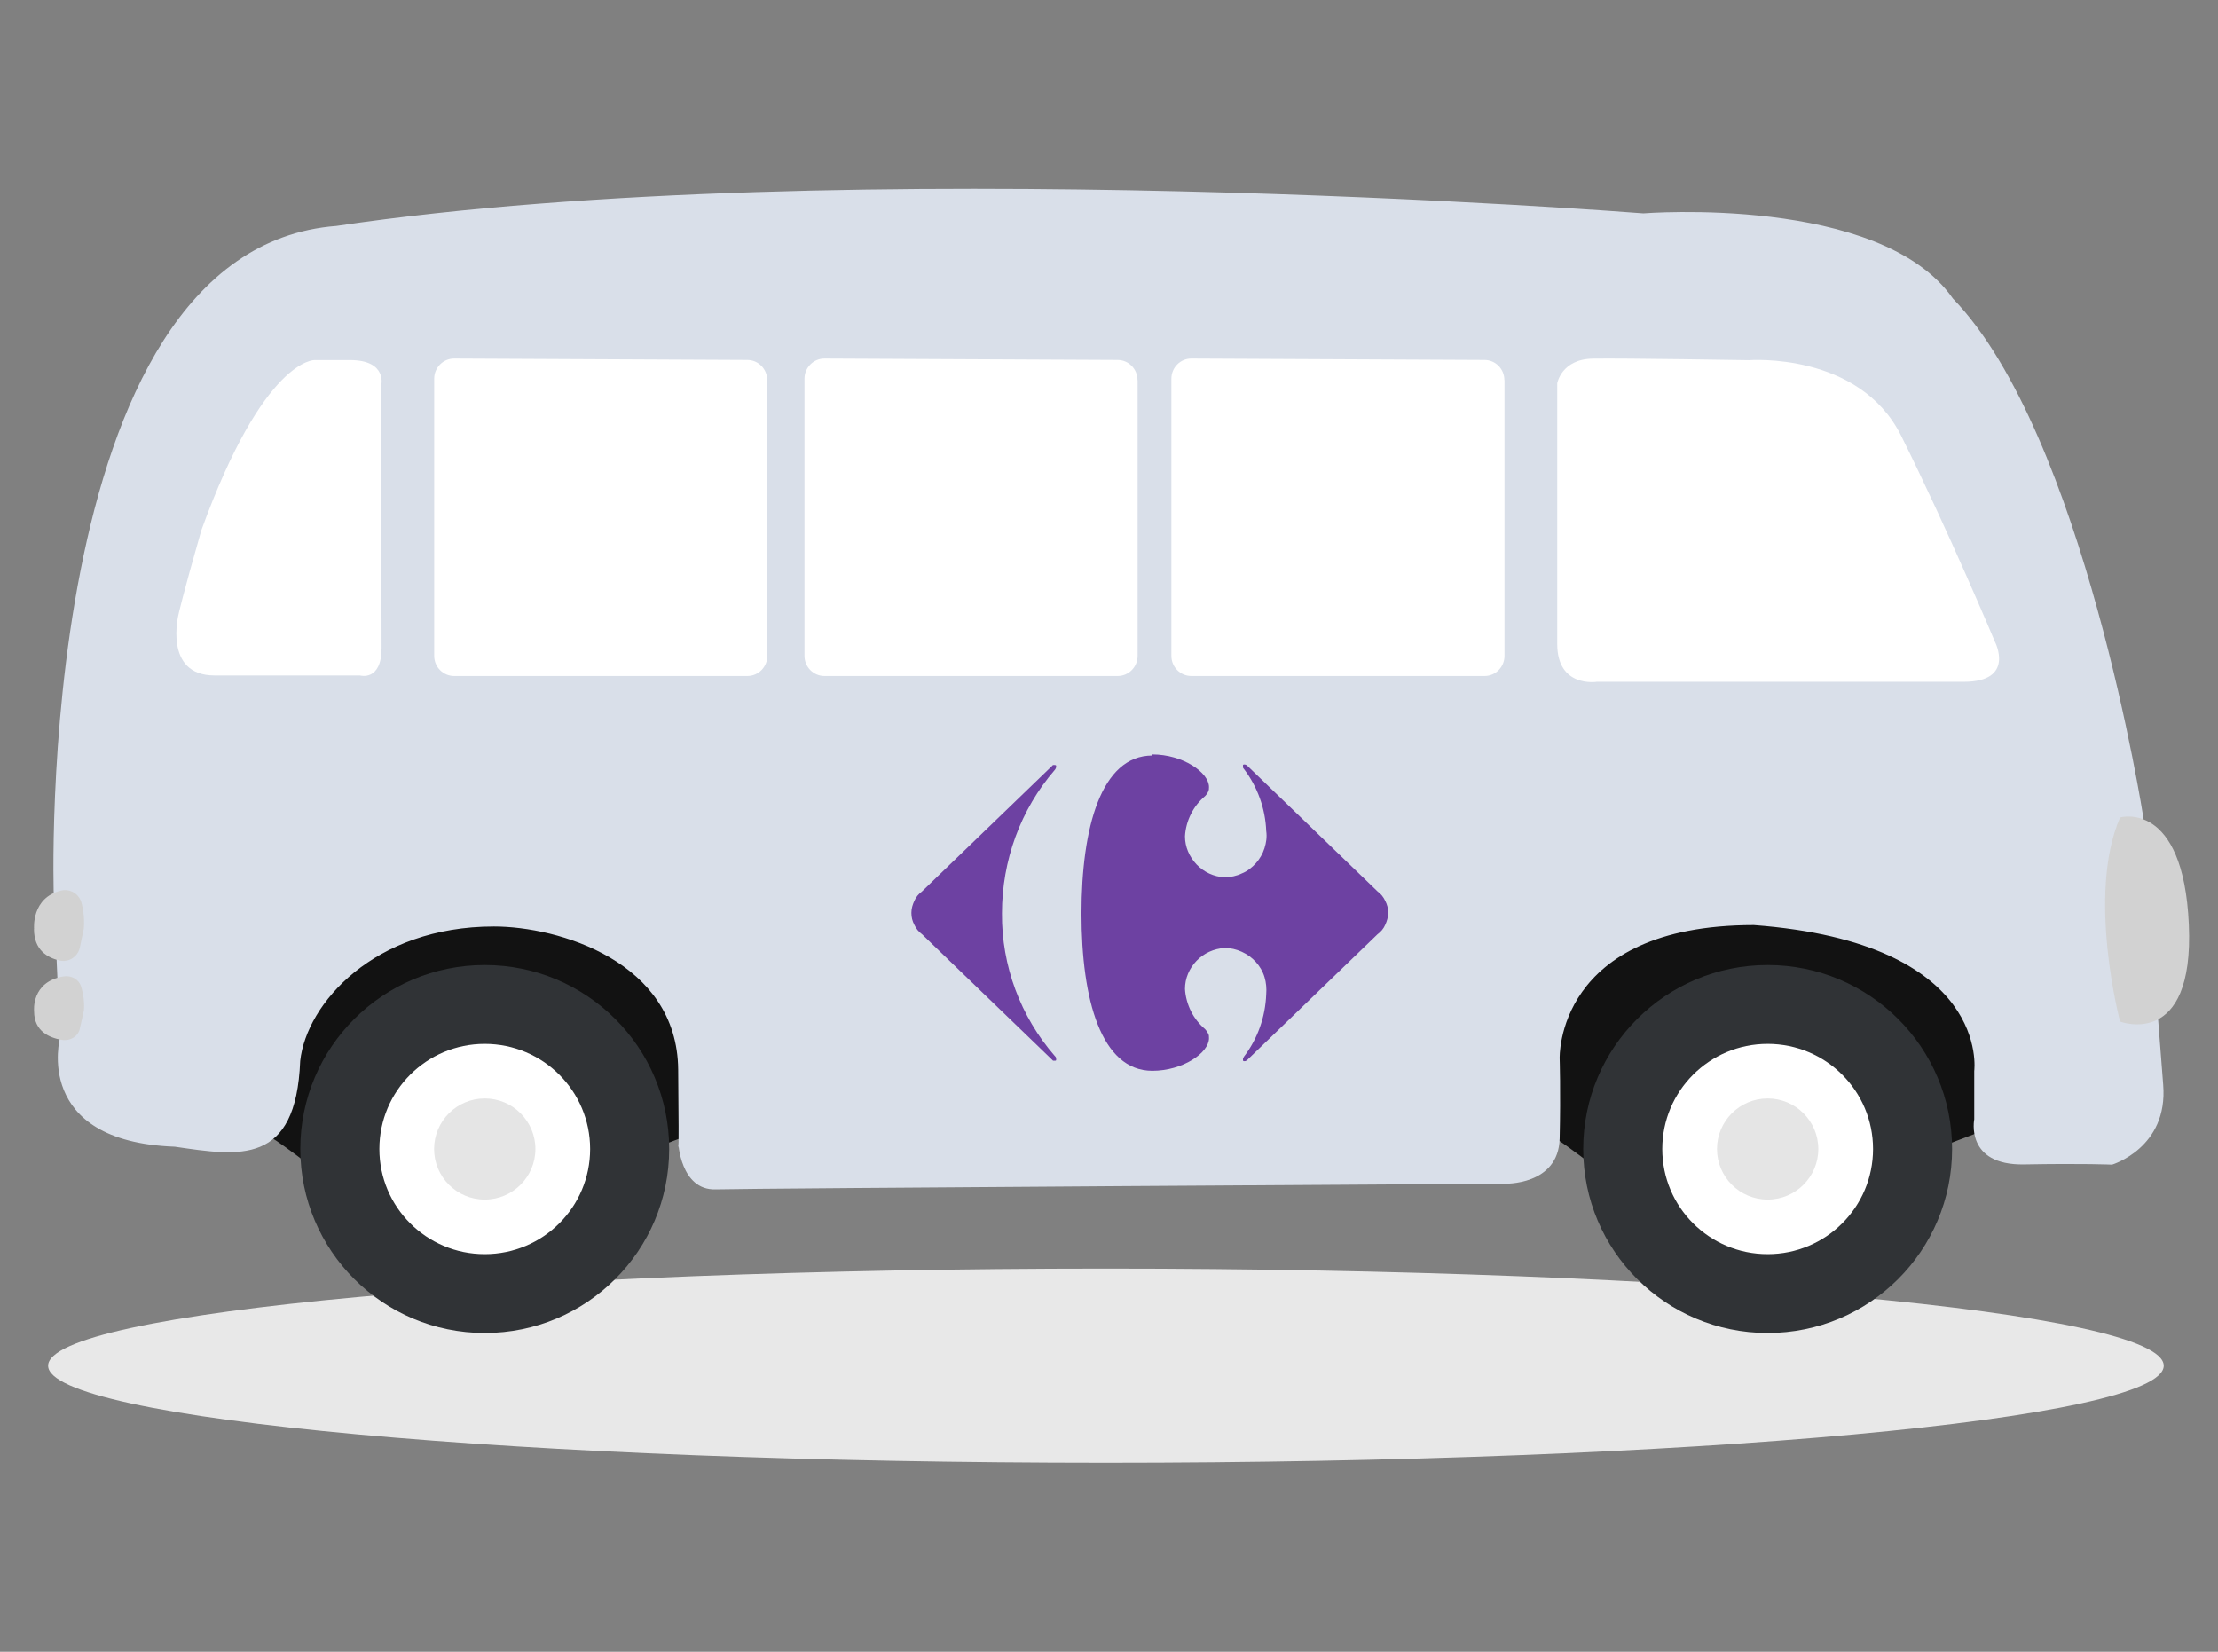 <svg width="141" height="105" viewBox="0 0 141 105" fill="none" xmlns="http://www.w3.org/2000/svg">
<rect x="0" y="0" width="141" height="105" fill="#808080" stroke="none"/>
<g clip-path="url(#clip0_1421_2843)">
<path d="M70.304 92.993C107.443 92.993 137.55 90.228 137.55 86.818C137.55 83.407 107.443 80.643 70.304 80.643C33.166 80.643 3.059 83.407 3.059 86.818C3.059 90.228 33.166 92.993 70.304 92.993Z" fill="#E8E8E8"/>
<path d="M41.453 73.042L44.234 71.985C44.234 71.985 47.95 54.927 31.45 54.405C25.448 54.148 17.3 59.127 16.484 71.881C16.484 71.881 17.007 71.992 19.942 74.273C19.942 74.273 16.742 66.909 28.195 63.564C30.907 66.269 42.854 61.109 41.453 73.042Z" fill="#121212"/>
<path d="M30.816 84.739C37.292 84.739 42.54 79.502 42.54 73.042C42.54 66.582 37.292 61.346 30.816 61.346C24.34 61.346 19.091 66.582 19.091 73.042C19.091 79.502 24.34 84.739 30.816 84.739Z" fill="#303336"/>
<path d="M30.816 79.725C34.517 79.725 37.515 76.735 37.515 73.042C37.515 69.35 34.517 66.359 30.816 66.359C27.114 66.359 24.117 69.35 24.117 73.042C24.117 76.735 27.114 79.725 30.816 79.725Z" fill="white"/>
<path d="M30.816 76.255C32.593 76.255 34.036 74.815 34.036 73.042C34.036 71.269 32.593 69.829 30.816 69.829C29.038 69.829 27.596 71.269 27.596 73.042C27.596 74.815 29.038 76.255 30.816 76.255Z" fill="#E5E5E5"/>
<path d="M123.009 73.042L125.79 71.985C125.79 71.985 129.506 54.927 113.006 54.405C107.004 54.148 98.856 59.127 98.04 71.881C98.04 71.881 98.563 71.992 101.498 74.273C101.498 74.273 98.298 66.909 109.751 63.564C112.462 66.269 124.41 61.109 123.009 73.042Z" fill="#121212"/>
<path d="M112.372 84.739C118.847 84.739 124.096 79.502 124.096 73.042C124.096 66.582 118.847 61.346 112.372 61.346C105.896 61.346 100.647 66.582 100.647 73.042C100.647 79.502 105.896 84.739 112.372 84.739Z" fill="#303336"/>
<path d="M112.372 79.725C116.073 79.725 119.071 76.735 119.071 73.042C119.071 69.35 116.073 66.359 112.372 66.359C108.67 66.359 105.673 69.35 105.673 73.042C105.673 76.735 108.67 79.725 112.372 79.725Z" fill="white"/>
<path d="M112.372 76.255C114.149 76.255 115.592 74.815 115.592 73.042C115.592 71.269 114.149 69.829 112.372 69.829C110.594 69.829 109.151 71.269 109.151 73.042C109.151 74.815 110.594 76.255 112.372 76.255Z" fill="#E5E5E5"/>
<path d="M136.267 52.048C136.267 52.048 132.489 27.591 124.145 18.975C119.531 12.362 104.467 13.565 104.467 13.565C104.467 13.565 53.784 9.559 21.385 14.364C1.965 15.839 3.421 57.062 3.421 57.062L3.819 65.949C3.819 65.949 2.027 72.562 11.11 72.896C15.216 73.494 18.82 74.127 19.084 67.444C19.482 63.793 23.783 58.898 31.401 58.898C35.479 58.898 43.049 61.109 43.112 67.993C43.175 74.878 43.112 72.604 43.112 72.604C43.112 72.604 43.245 75.678 45.496 75.608C47.748 75.538 95.635 75.246 95.635 75.246C95.635 75.246 99.079 75.379 99.149 72.374C99.218 69.37 99.149 67.298 99.149 67.298C99.149 67.298 98.842 58.807 111.494 58.807C126.599 59.941 125.504 68.077 125.504 68.077V71.151C125.504 71.151 124.905 74.092 128.683 74.023C132.461 73.953 134.266 74.037 134.266 74.037C134.266 74.037 137.842 72.966 137.515 68.96C137.187 64.955 136.253 52.055 136.253 52.055L136.267 52.048Z" fill="#D9DFE9"/>
<path d="M134.775 51.965C134.775 51.965 138.797 50.81 139.146 58.779C139.494 66.749 134.775 64.941 134.775 64.941C134.775 64.941 132.635 56.874 134.775 51.965Z" fill="#D2D2D2"/>
<path d="M2.167 59.051C2.167 59.051 1.979 57.055 3.895 56.61C4.467 56.478 5.039 56.832 5.185 57.403C5.38 58.154 5.352 58.786 5.331 58.988C5.331 59.03 5.324 59.065 5.311 59.106L5.08 60.219C4.955 60.817 4.376 61.192 3.784 61.06C3.024 60.886 2.16 60.4 2.16 59.058L2.167 59.051Z" fill="#D2D2D2"/>
<path d="M2.167 64.28C2.167 64.28 1.965 62.403 4.049 62.069C4.53 61.992 5.004 62.256 5.143 62.681C5.331 63.251 5.352 63.758 5.345 64.044C5.345 64.176 5.324 64.308 5.29 64.44L5.067 65.421C4.962 65.886 4.467 66.185 3.951 66.109C3.164 65.984 2.167 65.573 2.167 64.287V64.28Z" fill="#D2D2D2"/>
<path d="M111.187 22.897C111.187 22.897 118.192 22.348 120.862 27.709C123.866 33.745 126.822 40.803 126.822 40.803C126.822 40.803 128.146 43.342 124.835 43.342H101.512C101.512 43.342 98.995 43.745 98.995 40.935V24.364C98.995 24.364 99.26 22.834 101.247 22.799C103.233 22.765 111.187 22.897 111.187 22.897Z" fill="white"/>
<path d="M24.229 24.545C24.229 24.545 24.675 22.89 22.242 22.89C19.809 22.89 20.005 22.89 20.005 22.89C20.005 22.89 16.777 22.737 12.797 33.717C11.605 37.876 11.354 39.03 11.354 39.03C11.354 39.03 10.357 42.938 13.64 42.938H22.883C22.883 42.938 24.257 43.342 24.257 41.186C24.257 39.03 24.222 24.552 24.222 24.552L24.229 24.545Z" fill="white"/>
<path d="M95.642 24.163V41.694C95.642 42.396 95.078 42.973 94.374 42.973H75.734C75.037 42.973 74.466 42.403 74.466 41.694V24.072C74.466 23.363 75.037 22.793 75.734 22.793L94.374 22.883C95.071 22.883 95.635 23.46 95.635 24.163H95.642Z" fill="white"/>
<path d="M72.319 24.163V41.694C72.319 42.396 71.754 42.973 71.05 42.973H52.411C51.714 42.973 51.142 42.403 51.142 41.694V24.072C51.142 23.363 51.714 22.793 52.411 22.793L71.05 22.883C71.747 22.883 72.312 23.46 72.312 24.163H72.319Z" fill="white"/>
<path d="M48.779 24.163V41.694C48.779 42.396 48.215 42.973 47.51 42.973H28.871C28.174 42.973 27.602 42.403 27.602 41.694V24.072C27.602 23.363 28.174 22.793 28.871 22.793L47.51 22.883C48.208 22.883 48.772 23.46 48.772 24.163H48.779Z" fill="white"/>
<path d="M66.889 48.682L58.615 56.665C58.398 56.825 58.231 57.02 58.127 57.263C58.015 57.507 57.938 57.75 57.938 58.028C57.938 58.306 57.994 58.543 58.127 58.793C58.238 59.037 58.398 59.231 58.615 59.391L66.889 67.374L66.945 67.43H67.084C67.084 67.43 67.112 67.43 67.14 67.402V67.291C67.14 67.236 67.112 67.18 67.056 67.131C64.874 64.628 63.668 61.387 63.696 58.063C63.696 54.711 64.867 51.471 67.056 48.94C67.112 48.884 67.112 48.828 67.14 48.773V48.661C67.14 48.661 67.112 48.661 67.084 48.633H66.945C66.945 48.633 66.889 48.661 66.889 48.689V48.682Z" fill="#6D41A2"/>
<path d="M73.253 48.029C70.004 48.029 68.75 52.604 68.75 58.077C68.75 63.55 70.004 68.07 73.253 68.07C75.191 68.07 76.857 66.93 76.857 65.998C76.857 65.886 76.857 65.782 76.801 65.699C76.745 65.587 76.689 65.511 76.613 65.427C76.229 65.101 75.93 64.718 75.713 64.287C75.497 63.849 75.358 63.362 75.33 62.868C75.33 62.187 75.602 61.561 76.069 61.074C76.536 60.587 77.163 60.309 77.846 60.261C78.23 60.261 78.585 60.344 78.941 60.504C79.296 60.664 79.596 60.886 79.84 61.158C80.084 61.429 80.279 61.756 80.384 62.11C80.495 62.465 80.523 62.847 80.495 63.202C80.439 64.648 79.952 66.032 79.073 67.18C79.073 67.208 79.017 67.263 79.017 67.319V67.43L79.073 67.458H79.129C79.185 67.458 79.241 67.43 79.296 67.374L87.57 59.391C87.787 59.231 87.954 59.037 88.058 58.793C88.17 58.55 88.247 58.306 88.247 58.028C88.247 57.75 88.191 57.514 88.058 57.263C87.947 57.02 87.787 56.825 87.57 56.665L79.296 48.682C79.296 48.682 79.213 48.599 79.129 48.599H79.073C79.073 48.599 79.045 48.599 79.017 48.627V48.738C79.017 48.794 79.017 48.821 79.073 48.877C79.945 50.017 80.439 51.408 80.495 52.827C80.551 53.209 80.495 53.564 80.384 53.919C80.272 54.273 80.084 54.6 79.84 54.871C79.596 55.142 79.296 55.386 78.941 55.525C78.613 55.685 78.23 55.768 77.846 55.768C77.163 55.74 76.536 55.441 76.069 54.955C75.602 54.461 75.33 53.835 75.33 53.161C75.358 52.667 75.49 52.18 75.713 51.742C75.93 51.304 76.229 50.928 76.613 50.602C76.696 50.518 76.752 50.442 76.801 50.33C76.857 50.219 76.857 50.142 76.857 50.031C76.857 49.106 75.191 47.959 73.253 47.959" fill="#6D41A2"/>
</g>
<defs>
<clipPath id="clip0_1421_2843">
<rect width="137" height="81" fill="white" transform="translate(2.167 12)"/>
</clipPath>
</defs>
</svg>

